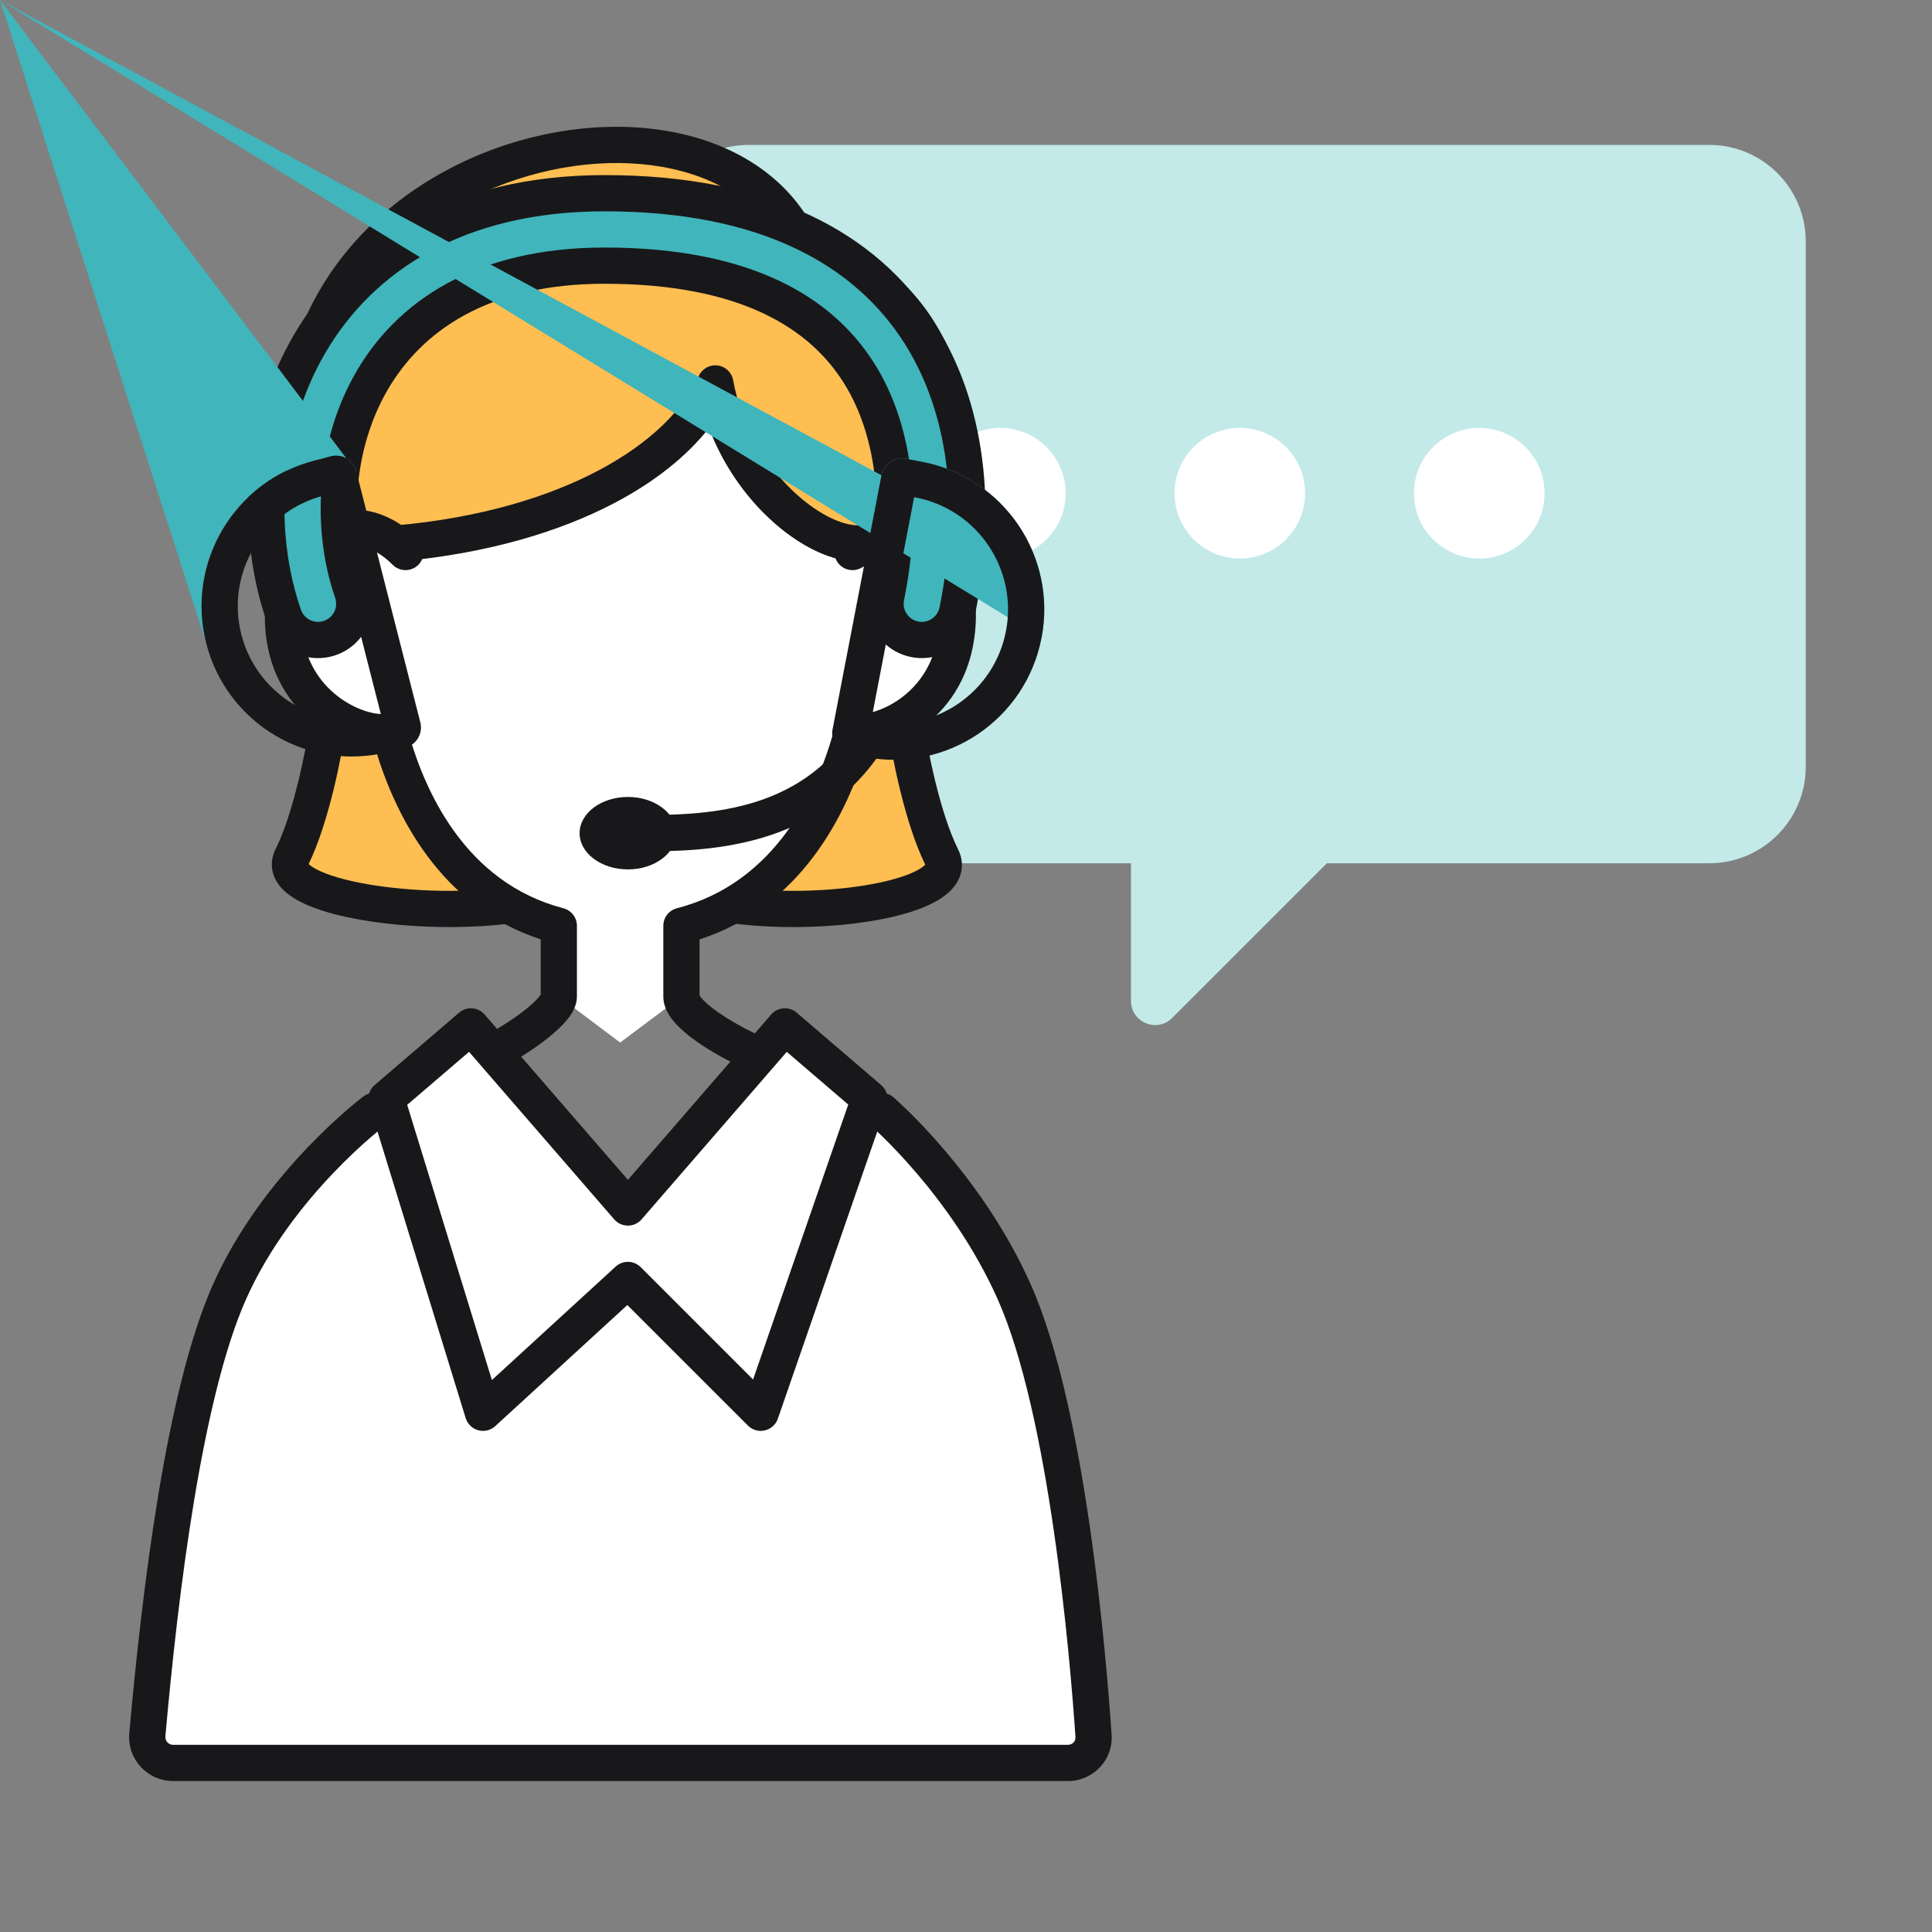<svg width="80" height="80" viewBox="0 0 80 80" fill="none" xmlns="http://www.w3.org/2000/svg">
<rect x="0" y="0" width="80" height="80" fill="#808080" stroke="none"/>
<g id="&#227;&#130;&#170;&#227;&#131;&#154;&#227;&#131;&#172;&#227;&#131;&#188;&#227;&#130;&#191;&#227;&#131;&#188;&#227;&#131;&#129;&#227;&#131;&#163;&#227;&#131;&#131;&#227;&#131;&#136;&#227;&#129;&#167;&#227;&#129;&#148;&#231;&#155;&#184;&#232;&#171;&#135;">
<g id="Group 4650">
<path id="Union" fill-rule="evenodd" clip-rule="evenodd" d="M31 6C28.791 6 27 7.791 27 10V31.746C27 33.955 28.791 35.746 31 35.746H46.831V41.444C46.831 42.335 47.908 42.781 48.538 42.151L54.943 35.746H70.773C72.983 35.746 74.773 33.955 74.773 31.746V10C74.773 7.791 72.983 6 70.773 6H31Z" fill="#C3E9E9"/>
<g id="Group 4647">
<path id="Ellipse 64" d="M44.127 20.423C44.127 21.916 42.916 23.127 41.423 23.127C39.929 23.127 38.718 21.916 38.718 20.423C38.718 18.93 39.929 17.719 41.423 17.719C42.916 17.719 44.127 18.93 44.127 20.423Z" fill="white"/>
<path id="Ellipse 65" d="M54.042 20.423C54.042 21.916 52.832 23.127 51.338 23.127C49.845 23.127 48.634 21.916 48.634 20.423C48.634 18.93 49.845 17.719 51.338 17.719C52.832 17.719 54.042 18.93 54.042 20.423Z" fill="white"/>
<path id="Ellipse 66" d="M63.957 20.423C63.957 21.916 62.747 23.127 61.253 23.127C59.76 23.127 58.549 21.916 58.549 20.423C58.549 18.93 59.76 17.719 61.253 17.719C62.747 17.719 63.957 18.93 63.957 20.423Z" fill="white"/>
</g>
</g>
<g id="Group 4444">
<g id="Group 4443">
<path id="Vector 1751" d="M9.5 53C7.1 58.6 6.5 68 6.5 72.5H45.5C45 70 44.098 62.991 43 57.5C41.7 51 36.5 46 36.5 46L32.5 42.5L26.5 50L20 42.5L16 46C16 46 10.786 50 9.5 53Z" fill="white"/>
<path id="Vector 212" d="M39.645 24.762C39.645 22.223 37.74 21.588 37.106 20.953C27.966 9.782 18.911 15.876 15.525 20.319C14.468 21.377 12.224 23.746 11.717 24.762C11.209 28.824 14.468 30.263 16.16 30.474C16.372 31.109 17.176 32.886 18.699 34.917C20.222 36.948 22.296 37.879 23.142 38.091V41.264L25.68 43.169L28.22 41.264V38.725C29.701 37.879 32.79 35.933 33.297 34.917C33.932 33.648 34.567 32.378 35.202 30.474C39.645 29.205 39.645 27.301 39.645 24.762Z" fill="white"/>
<path id="Vector 211" d="M23.294 20.954C20.755 21.969 16.312 22.223 14.408 22.223C14.197 22.223 13.647 22.35 13.139 22.858C9.331 17.145 13.774 8.894 21.39 6.99C29.007 5.086 30.276 6.99 32.815 10.164C39.923 11.179 41.067 18.415 38.528 22.223C37.893 22.435 34.846 22.604 32.815 21.588C30.784 20.573 29.43 17.78 29.006 16.511C28.16 17.569 25.833 19.938 23.294 20.954Z" fill="#FFBE52"/>
<path id="Vector 1747" d="M16 30.5L13.5 29.5C13.5 31.1 12.5 34.5 12 36C14 37.6 18.5 37.667 20.5 37.5C18.5 36.3 16.667 32.333 16 30.5Z" fill="#FFBE52"/>
<path id="Vector 1746" d="M39.5 36C38.7 35.6 38 32 37.5 30L35.5 30.5C35 32 32.5 36 31 37.5C33.5 38 40.5 36.5 39.5 36Z" fill="#FFBE52"/>
<path id="Vector 206 (Stroke)" fill-rule="evenodd" clip-rule="evenodd" d="M37.34 22.978C36.941 22.955 36.392 23.077 35.686 23.501C35.331 23.714 34.87 23.599 34.657 23.244C34.444 22.888 34.559 22.428 34.914 22.215C35.795 21.686 36.642 21.435 37.427 21.481C38.226 21.527 38.892 21.879 39.384 22.421C40.335 23.469 40.597 25.159 40.287 26.76C39.961 28.448 39 29.587 37.982 30.263C37.476 30.599 36.951 30.824 36.471 30.948C36.27 31 36.063 31.038 35.86 31.055C35.057 33.708 33.182 37.535 28.967 38.898V41.217C28.978 41.237 29.008 41.287 29.08 41.367C29.216 41.519 29.426 41.697 29.695 41.887C30.227 42.265 30.881 42.616 31.318 42.821C31.693 42.996 31.855 43.443 31.679 43.818C31.503 44.193 31.057 44.355 30.682 44.179C30.191 43.949 29.453 43.555 28.826 43.111C28.515 42.889 28.204 42.637 27.962 42.367C27.745 42.124 27.467 41.739 27.467 41.265V38.335C27.467 37.993 27.698 37.695 28.029 37.609C32.147 36.545 33.883 32.712 34.575 30.088C34.681 29.689 35.089 29.45 35.488 29.553C35.553 29.57 35.76 29.582 36.096 29.496C36.413 29.414 36.785 29.258 37.153 29.013C37.882 28.53 38.574 27.717 38.814 26.475C39.071 25.146 38.795 24.004 38.273 23.429C38.028 23.159 37.723 23.001 37.34 22.978Z" fill="#18181A"/>
<path id="Vector 207 (Stroke)" fill-rule="evenodd" clip-rule="evenodd" d="M14.783 22.607C15.216 22.642 15.729 22.855 16.261 23.388C16.554 23.681 17.029 23.681 17.322 23.388C17.615 23.095 17.615 22.62 17.322 22.328C16.585 21.591 15.754 21.181 14.906 21.112C14.058 21.042 13.265 21.318 12.625 21.823C11.354 22.826 10.687 24.703 11.081 26.759C11.406 28.453 12.387 29.593 13.418 30.267C13.931 30.601 14.463 30.825 14.946 30.949C15.148 31 15.355 31.038 15.558 31.055C16.354 33.706 18.211 37.531 22.389 38.896V41.183C22.372 41.211 22.343 41.251 22.297 41.304C22.172 41.451 21.977 41.631 21.729 41.827C21.235 42.218 20.619 42.602 20.165 42.829C19.794 43.014 19.644 43.465 19.829 43.835C20.014 44.206 20.465 44.356 20.835 44.171C21.381 43.898 22.084 43.459 22.66 43.004C22.946 42.777 23.224 42.529 23.437 42.279C23.544 42.154 23.649 42.013 23.73 41.859C23.808 41.711 23.889 41.505 23.889 41.264V38.335C23.889 37.994 23.658 37.696 23.328 37.609C19.253 36.547 17.532 32.716 16.845 30.09C16.741 29.689 16.331 29.449 15.93 29.553C15.87 29.569 15.66 29.583 15.317 29.495C14.994 29.413 14.614 29.256 14.238 29.01C13.493 28.524 12.791 27.711 12.554 26.476C12.246 24.87 12.797 23.598 13.554 23.001C13.927 22.707 14.351 22.571 14.783 22.607Z" fill="#18181A"/>
<path id="Vector 210 (Stroke)" fill-rule="evenodd" clip-rule="evenodd" d="M13.168 12.136C11.621 14.864 11.068 18.326 12.142 22.414C12.248 22.814 12.658 23.054 13.058 22.948C13.459 22.843 13.698 22.433 13.593 22.032C12.61 18.291 13.135 15.236 14.473 12.876C15.819 10.503 18.022 8.774 20.483 7.767C22.947 6.759 25.62 6.496 27.86 6.998C30.091 7.499 31.835 8.739 32.623 10.707C32.816 11.19 33.269 11.518 33.776 11.562C35.516 11.717 37.101 13.148 37.977 15.204C38.846 17.244 38.921 19.697 37.844 21.636C37.642 21.998 37.773 22.454 38.135 22.656C38.497 22.857 38.953 22.726 39.155 22.364C40.505 19.936 40.366 16.983 39.357 14.616C38.366 12.29 36.439 10.33 33.985 10.076C32.956 7.582 30.747 6.109 28.188 5.535C25.612 4.957 22.626 5.269 19.915 6.379C17.199 7.49 14.708 9.422 13.168 12.136Z" fill="#18181A"/>
<path id="Vector 1744 (Stroke)" fill-rule="evenodd" clip-rule="evenodd" d="M37.394 29.258C37.804 29.199 38.184 29.484 38.242 29.894C38.408 31.053 38.929 33.681 39.671 35.165C39.862 35.547 39.888 35.967 39.717 36.363C39.562 36.722 39.277 36.987 38.992 37.179C38.423 37.563 37.596 37.834 36.704 38.022C34.894 38.402 32.485 38.504 30.407 38.244C29.996 38.193 29.704 37.818 29.756 37.407C29.807 36.996 30.182 36.704 30.593 36.756C32.515 36.996 34.756 36.898 36.396 36.553C37.229 36.378 37.827 36.156 38.152 35.936C38.239 35.878 38.287 35.832 38.313 35.803C37.464 34.083 36.924 31.273 36.758 30.106C36.699 29.696 36.984 29.316 37.394 29.258Z" fill="#18181A"/>
<path id="Vector 1745 (Stroke)" fill-rule="evenodd" clip-rule="evenodd" d="M13.686 29.258C13.276 29.199 12.896 29.484 12.838 29.894C12.672 31.053 12.151 33.681 11.409 35.165C11.209 35.565 11.201 36.002 11.398 36.399C11.573 36.753 11.879 37.009 12.178 37.195C12.781 37.569 13.652 37.837 14.594 38.023C16.503 38.401 19.013 38.504 21.093 38.244C21.504 38.193 21.796 37.818 21.744 37.407C21.693 36.996 21.318 36.704 20.907 36.756C18.987 36.996 16.637 36.899 14.886 36.552C13.998 36.376 13.339 36.15 12.969 35.92C12.87 35.859 12.812 35.81 12.78 35.777C13.621 34.055 14.157 31.267 14.322 30.106C14.381 29.696 14.096 29.316 13.686 29.258Z" fill="#18181A"/>
<path id="Vector 215 (Stroke)" fill-rule="evenodd" clip-rule="evenodd" d="M15.95 46.6C15.95 46.6 15.95 46.6 15.95 46.6L15.943 46.605L15.914 46.628C15.887 46.648 15.847 46.68 15.793 46.723C15.687 46.808 15.53 46.937 15.335 47.106C14.943 47.445 14.399 47.944 13.793 48.58C12.577 49.857 11.138 51.661 10.185 53.805C9.289 55.821 8.584 58.838 8.036 62.14C7.491 65.427 7.112 68.935 6.848 71.9C6.831 72.086 6.978 72.25 7.171 72.25H44.218C44.413 72.25 44.544 72.096 44.533 71.927C44.419 70.255 44.15 66.92 43.637 63.392C43.122 59.842 42.37 56.178 41.315 53.805C40.353 51.642 39.026 49.828 37.931 48.551C37.384 47.913 36.9 47.414 36.554 47.075C36.381 46.906 36.243 46.777 36.149 46.692C36.102 46.649 36.067 46.617 36.043 46.597L36.018 46.575L36.012 46.57C35.698 46.3 35.661 45.826 35.931 45.512C36.2 45.197 36.674 45.161 36.988 45.431L36.5 46C36.988 45.431 36.988 45.43 36.988 45.431L36.99 45.432L36.993 45.434L37.002 45.443L37.036 45.473C37.065 45.498 37.107 45.535 37.16 45.584C37.265 45.68 37.416 45.821 37.603 46.003C37.975 46.367 38.491 46.899 39.069 47.574C40.224 48.922 41.647 50.858 42.685 53.195C43.831 55.774 44.605 59.617 45.122 63.176C45.642 66.757 45.914 70.134 46.029 71.825C46.102 72.886 45.255 73.75 44.218 73.75H7.171C6.103 73.75 5.258 72.837 5.354 71.767C5.619 68.784 6.003 65.234 6.556 61.895C7.107 58.572 7.837 55.396 8.815 53.195C9.862 50.839 11.423 48.893 12.707 47.545C13.351 46.869 13.932 46.337 14.353 45.972C14.564 45.79 14.735 45.649 14.855 45.553C14.915 45.504 14.962 45.467 14.995 45.442L15.034 45.412L15.045 45.404L15.048 45.401L15.049 45.401C15.049 45.4 15.05 45.4 15.5 46L15.049 45.401C15.381 45.152 15.851 45.219 16.1 45.55C16.349 45.881 16.281 46.351 15.95 46.6Z" fill="#18181A"/>
<path id="Vector 208 (Stroke)" fill-rule="evenodd" clip-rule="evenodd" d="M29.712 15.132C29.386 15.091 29.072 15.268 28.937 15.567C28.309 16.955 26.923 18.347 24.789 19.477C22.664 20.603 19.842 21.443 16.432 21.753C16.02 21.791 15.716 22.155 15.753 22.568C15.791 22.98 16.155 23.284 16.568 23.247C20.14 22.922 23.161 22.037 25.491 20.803C27.123 19.939 28.439 18.89 29.358 17.724C29.884 19.117 30.691 20.298 31.581 21.202C32.786 22.426 34.258 23.25 35.5 23.25C35.914 23.25 36.25 22.914 36.25 22.5C36.25 22.086 35.914 21.75 35.5 21.75C34.838 21.75 33.729 21.246 32.65 20.149C31.6 19.084 30.687 17.56 30.358 15.742C30.3 15.419 30.038 15.172 29.712 15.132Z" fill="#18181A"/>
</g>
</g>
<path id="Vector 1748 (Stroke)" fill-rule="evenodd" clip-rule="evenodd" d="M19.012 41.931C19.325 41.662 19.797 41.697 20.067 42.009L26 48.855L31.933 42.009C32.203 41.697 32.675 41.662 32.988 41.931L36.488 44.931C36.722 45.131 36.809 45.454 36.709 45.745L32.209 58.745C32.124 58.989 31.92 59.173 31.668 59.231C31.416 59.289 31.152 59.213 30.97 59.03L25.977 54.038L20.507 59.053C20.317 59.227 20.052 59.291 19.803 59.224C19.555 59.156 19.359 58.966 19.283 58.721L15.283 45.721C15.195 45.435 15.285 45.125 15.512 44.931L19.012 41.931ZM16.861 45.749L20.368 57.145L25.493 52.447C25.789 52.176 26.246 52.186 26.53 52.47L31.183 57.123L35.124 45.737L32.578 43.555L26.567 50.491C26.424 50.656 26.218 50.75 26 50.75C25.782 50.75 25.576 50.656 25.433 50.491L19.422 43.555L16.861 45.749Z" fill="#18181A"/>
<g id="Group 50968">
<path id="Vector 1749 (Stroke)" fill-rule="evenodd" clip-rule="evenodd" d="M15.409 15.755C13.827 18.469 13.679 21.885 14.587 24.51C14.857 25.293 14.442 26.147 13.659 26.418C12.876 26.688 12.022 26.273 11.751 25.49C10.585 22.115 10.755 17.781 12.818 14.245C14.932 10.617 18.936 8 25.035 8C31.645 8 35.843 10.272 38.091 13.823C40.278 17.276 40.393 21.597 39.639 25.299C39.474 26.111 38.682 26.635 37.87 26.47C37.058 26.305 36.534 25.512 36.699 24.701C37.371 21.403 37.169 17.974 35.556 15.427C34.006 12.978 30.925 11 25.035 11C19.904 11 16.938 13.133 15.409 15.755Z" fill="#40B5BB"/>
<path id="Vector 1749 (Stroke) (Stroke)" fill-rule="evenodd" clip-rule="evenodd" d="M12.169 13.867C14.431 9.988 18.695 7.25 25.035 7.25C31.823 7.25 36.303 9.595 38.725 13.421C41.055 17.102 41.148 21.646 40.374 25.449C40.126 26.666 38.938 27.453 37.72 27.205C36.502 26.957 35.716 25.769 35.964 24.551C36.615 21.355 36.392 18.149 34.923 15.829C33.546 13.653 30.744 11.75 25.035 11.75C20.146 11.75 17.44 13.762 16.057 16.133C14.595 18.641 14.453 21.827 15.296 24.265C15.701 25.439 15.078 26.721 13.904 27.127C12.729 27.532 11.448 26.91 11.042 25.735L11.751 25.49L11.042 25.735C9.811 22.173 9.988 17.609 12.169 13.867ZM25.035 8.75C19.178 8.75 15.434 11.246 13.465 14.622C11.523 17.953 11.358 22.058 12.46 25.245C12.595 25.637 13.023 25.844 13.414 25.709C13.805 25.573 14.013 25.146 13.878 24.755C12.905 21.942 13.059 18.297 14.761 15.378C16.437 12.504 19.662 10.25 25.035 10.25C31.106 10.25 34.465 12.302 36.19 15.026C37.946 17.799 38.126 21.451 37.434 24.85C37.351 25.256 37.614 25.652 38.019 25.735C38.425 25.818 38.821 25.555 38.904 25.15C39.637 21.548 39.5 17.45 37.458 14.224C35.384 10.949 31.465 8.75 25.035 8.75Z" fill="#18181A"/>
<path id="Rectangle 20916" d="M36.5 19.679C36.59 19.21 37.044 18.903 37.513 18.993L38.192 19.124C41.568 19.773 43.777 23.037 43.128 26.413L-nan -nanL43.128 26.413C42.478 29.788 39.215 31.998 35.839 31.349L35.16 31.218C34.691 31.128 34.384 30.674 34.474 30.206L36.5 19.679Z" fill="#40B5BB"/>
<path id="Rectangle 20916 (Stroke)" fill-rule="evenodd" clip-rule="evenodd" d="M37.853 20.586L36.068 29.865L36.123 29.876C38.685 30.369 41.162 28.691 41.655 26.129C42.148 23.567 40.471 21.09 37.908 20.597L37.853 20.586ZM37.513 18.993C37.044 18.903 36.59 19.21 36.5 19.679L34.474 30.206C34.384 30.674 34.691 31.128 35.16 31.218L35.839 31.349C39.215 31.998 42.478 29.788 43.128 26.413C43.777 23.037 41.568 19.773 38.192 19.124L37.513 18.993Z" fill="#18181A"/>
<path id="Rectangle 20918" d="M14.753 19.522C14.635 19.059 14.164 18.78 13.701 18.898L13.031 19.069C9.7 19.919 7.689 23.309 8.54 26.64L-nan -nanL8.54 26.64C9.39 29.971 12.78 31.981 16.111 31.131L16.781 30.96C17.243 30.842 17.523 30.371 17.404 29.908L14.753 19.522Z" fill="#40B5BB"/>
<path id="Rectangle 20918 (Stroke)" fill-rule="evenodd" clip-rule="evenodd" d="M13.457 20.508L15.794 29.664L15.74 29.678C13.211 30.323 10.639 28.797 9.993 26.269C9.348 23.741 10.874 21.168 13.402 20.522L13.457 20.508ZM13.701 18.898C14.164 18.78 14.635 19.059 14.753 19.522L17.404 29.908C17.523 30.371 17.243 30.842 16.781 30.96L16.111 31.131C12.78 31.981 9.39 29.971 8.54 26.64C7.689 23.309 9.7 19.919 13.031 19.069L13.701 18.898Z" fill="#18181A"/>
<path id="Vector 1750 (Stroke)" fill-rule="evenodd" clip-rule="evenodd" d="M36.398 29.864C36.749 30.084 36.855 30.546 36.636 30.898C33.915 35.251 29.036 35.25 26.567 35.25C26.544 35.25 26.522 35.25 26.5 35.25C26.086 35.25 25.75 34.914 25.75 34.5C25.75 34.086 26.086 33.75 26.5 33.75C29.053 33.75 33.11 33.709 35.364 30.102C35.584 29.751 36.046 29.645 36.398 29.864Z" fill="#18181A"/>
<path id="Ellipse 2061" d="M28 34.5C28 35.328 27.105 36 26 36C24.895 36 24 35.328 24 34.5C24 33.672 24.895 33 26 33C27.105 33 28 33.672 28 34.5Z" fill="#18181A"/>
</g>
</g>
</svg>
